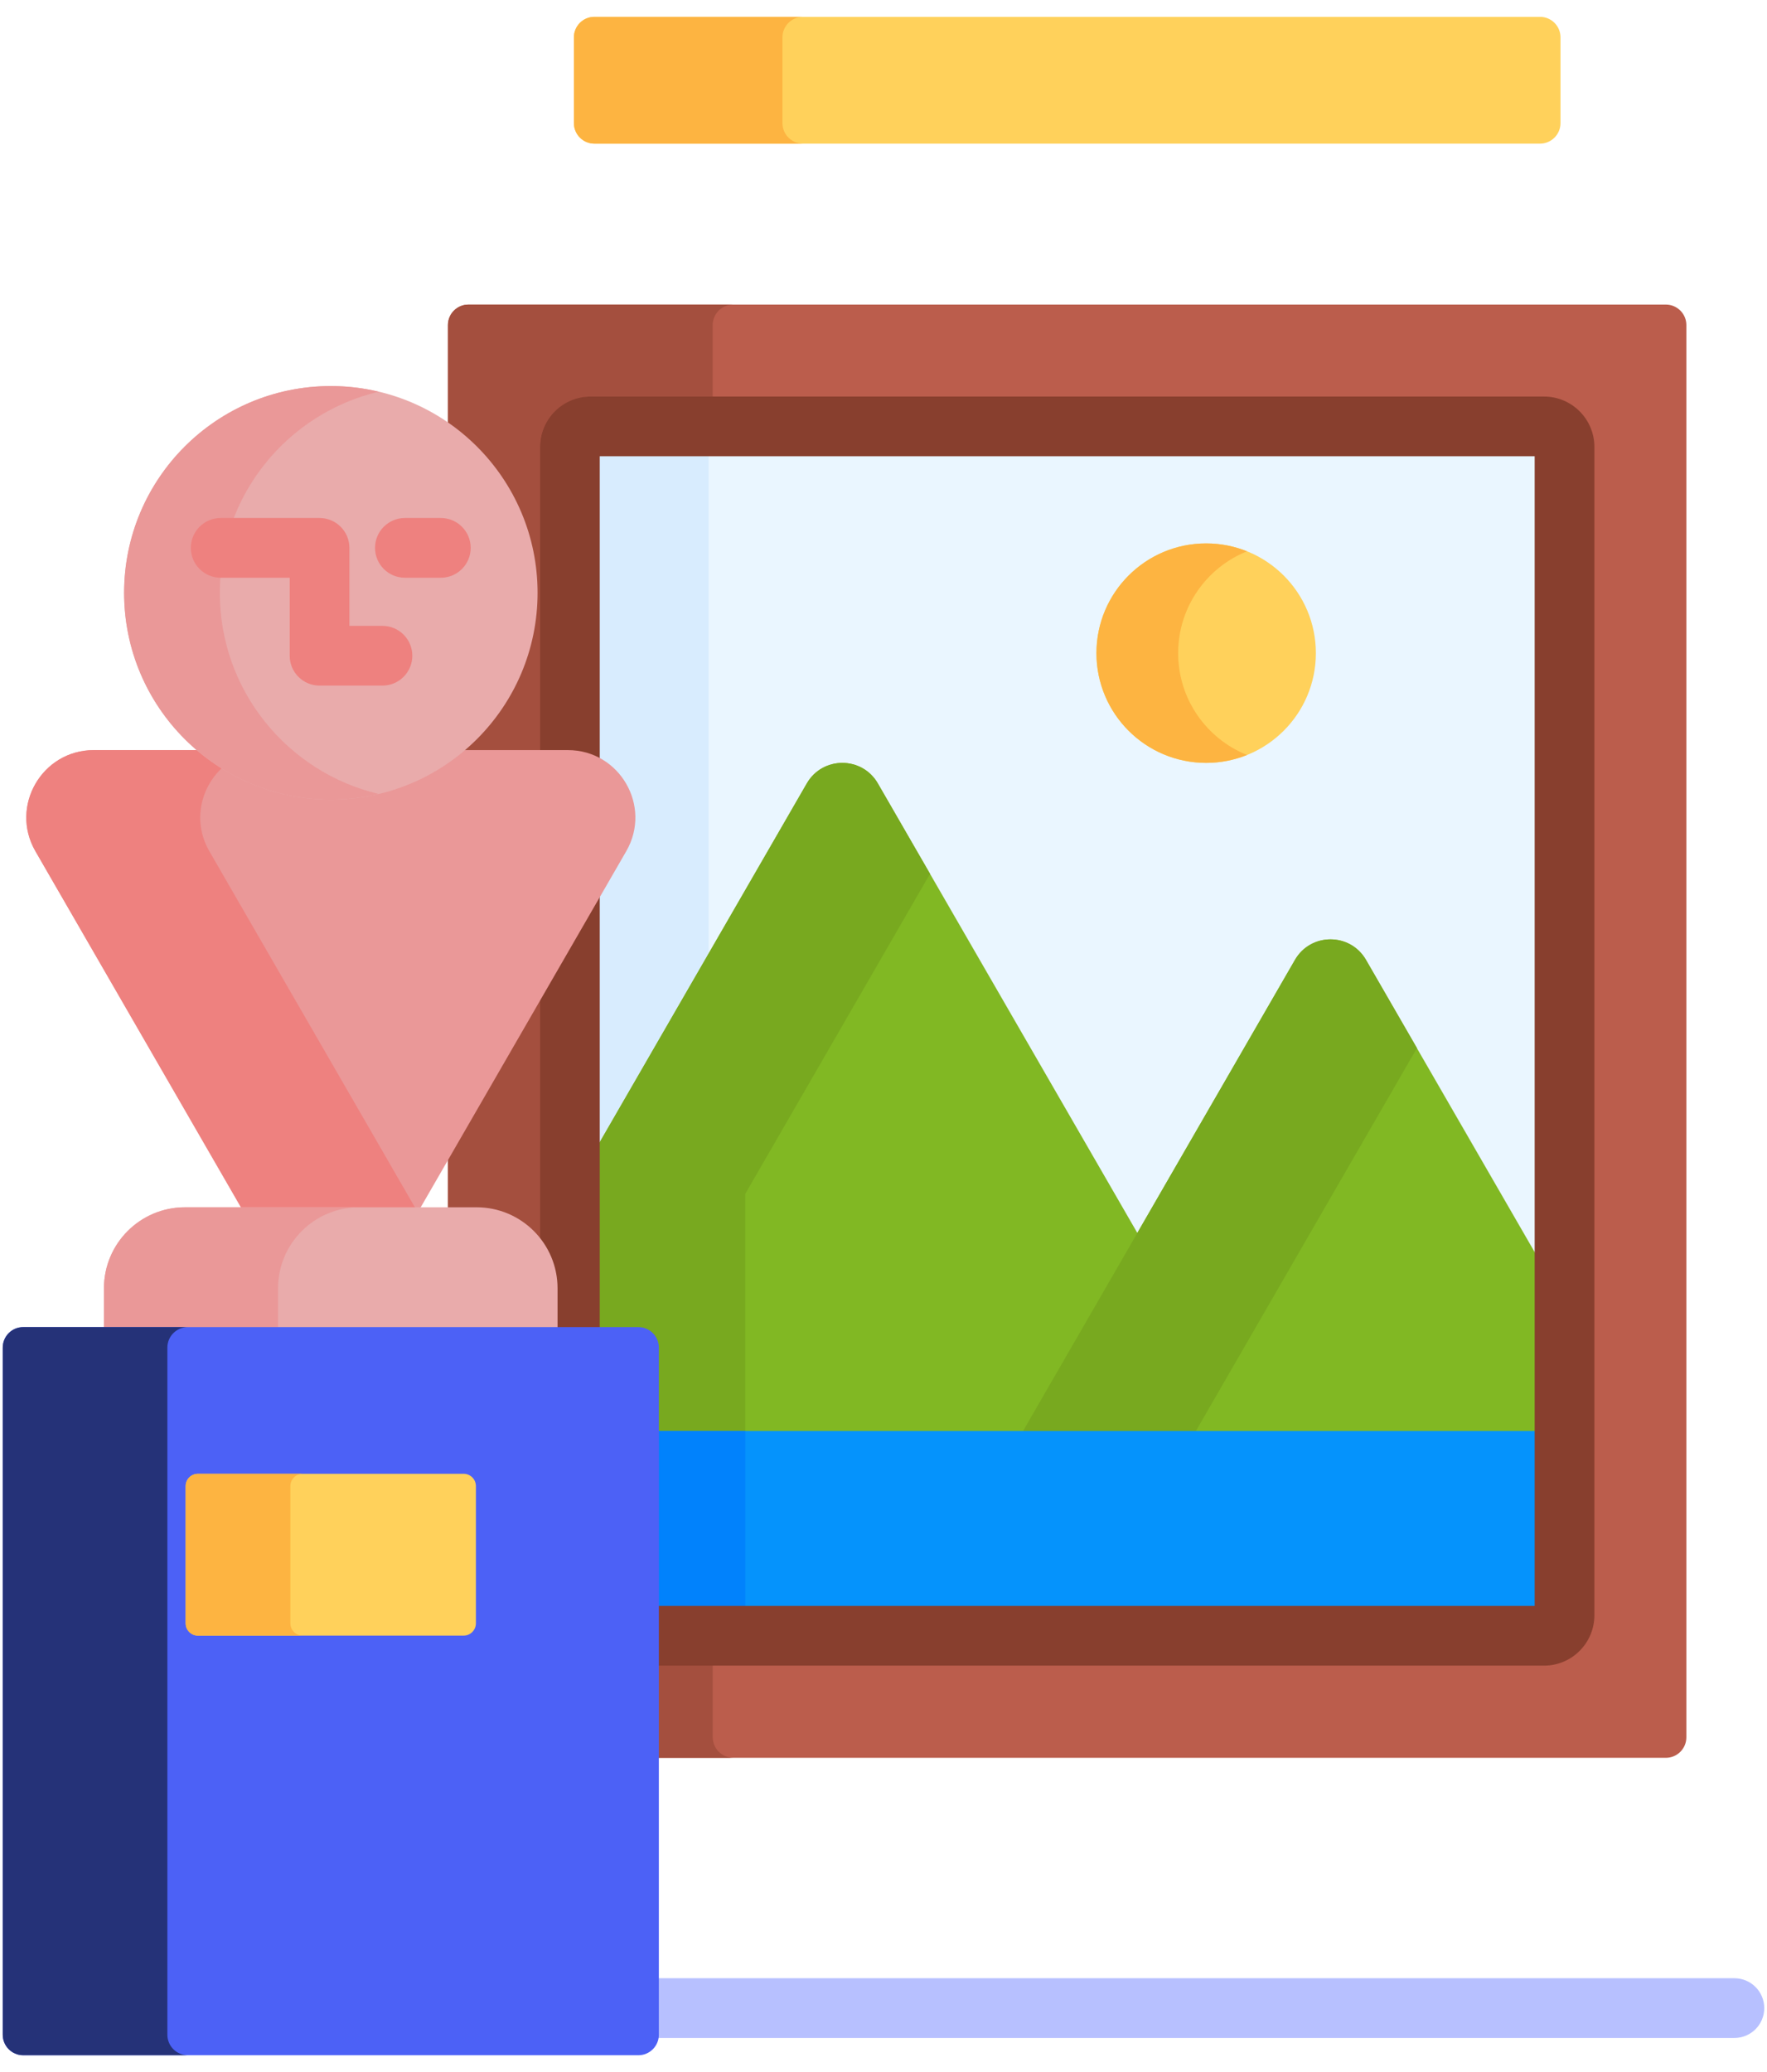 <svg xmlns="http://www.w3.org/2000/svg" width="58" height="68" viewBox="0 0 58 68" fill="none"><path d="M56.93 64.922H21.495V66.777C21.495 66.813 21.491 66.848 21.484 66.882H56.931C57.472 66.882 57.91 66.443 57.91 65.902C57.91 65.361 57.472 64.922 56.93 64.922Z" fill="#B7C0FF"></path><path d="M54.68 9.996H15.376C15.004 9.996 14.703 10.297 14.703 10.669V14.032C16.4 15.239 17.511 17.221 17.511 19.457C17.511 21.407 16.658 23.252 15.172 24.521L14.902 24.751H18.637C19.389 24.751 20.063 25.14 20.44 25.792C20.816 26.443 20.816 27.222 20.44 27.874L14.703 37.809V39.755H15.642C17.036 39.755 18.17 40.889 18.17 42.283V43.685H20.951C21.25 43.685 21.494 43.928 21.494 44.227V57.688H54.68C55.052 57.688 55.353 57.386 55.353 57.015V10.669C55.353 10.297 55.052 9.996 54.68 9.996Z" fill="#BB5D4C"></path><path d="M19.377 13.017H23.394V10.669C23.394 10.297 23.695 9.996 24.067 9.996H15.376C15.004 9.996 14.703 10.297 14.703 10.669V14.032C16.4 15.239 17.511 17.221 17.511 19.457C17.511 21.407 16.658 23.252 15.172 24.521L14.902 24.751H17.724V14.67C17.724 13.759 18.466 13.017 19.377 13.017Z" fill="#A44F3E"></path><path d="M23.396 57.014V53.685H21.496V57.687H24.069C23.698 57.687 23.396 57.385 23.396 57.014Z" fill="#A44F3E"></path><path d="M17.724 32.574L14.703 37.807V39.752H15.642C16.505 39.752 17.268 40.188 17.724 40.85V32.574Z" fill="#A44F3E"></path><path d="M50.549 4.714H19.511C19.139 4.714 18.838 4.412 18.838 4.041V1.226C18.838 0.854 19.139 0.553 19.511 0.553H50.549C50.921 0.553 51.222 0.854 51.222 1.226V4.041C51.222 4.412 50.92 4.714 50.549 4.714Z" fill="#FFD15B"></path><path d="M25.683 4.041V1.226C25.683 0.854 25.985 0.553 26.357 0.553H19.511C19.139 0.553 18.838 0.854 18.838 1.226V4.041C18.838 4.412 19.139 4.714 19.511 4.714H26.357C25.985 4.714 25.683 4.412 25.683 4.041Z" fill="#FDB441"></path><path d="M19.555 14.844V24.957C19.919 25.135 20.228 25.42 20.441 25.789C20.817 26.441 20.817 27.219 20.441 27.871L19.555 29.406V43.682H20.952C21.251 43.682 21.495 43.925 21.495 44.224V47.093H50.504V14.844H19.555Z" fill="#EAF6FF"></path><path d="M23.26 14.844H19.555V37.711L23.26 31.293V14.844Z" fill="#D8ECFE"></path><path d="M19.555 43.681H20.952C21.251 43.681 21.495 43.925 21.495 44.224V47.093H41.16L28.814 25.71C28.296 24.813 27.001 24.813 26.483 25.71L19.555 37.711V43.681Z" fill="#81B823"></path><path d="M28.814 25.71C28.296 24.813 27.001 24.813 26.483 25.71L19.555 37.711V43.681H20.952C21.251 43.681 21.495 43.925 21.495 44.224V47.093H24.462V39.182L30.527 28.677L28.814 25.71Z" fill="#78A91F"></path><path d="M42.505 31.501L33.502 47.095H50.503V41.316L44.836 31.501C44.318 30.604 43.023 30.604 42.505 31.501Z" fill="#81B823"></path><path d="M39.178 47.095L46.51 34.396L44.838 31.501C44.32 30.604 43.025 30.604 42.507 31.501L33.504 47.095H39.178V47.095Z" fill="#78A91F"></path><path d="M39.591 25.036C41.58 25.036 43.192 23.424 43.192 21.435C43.192 19.446 41.58 17.834 39.591 17.834C37.602 17.834 35.99 19.446 35.99 21.435C35.99 23.424 37.602 25.036 39.591 25.036Z" fill="#FFD15B"></path><path d="M38.672 21.435C38.672 19.92 39.608 18.625 40.932 18.093C40.517 17.927 40.065 17.834 39.591 17.834C37.602 17.834 35.99 19.446 35.99 21.435C35.99 23.424 37.602 25.036 39.591 25.036C40.065 25.036 40.517 24.943 40.932 24.777C39.608 24.245 38.672 22.95 38.672 21.435Z" fill="#FDB441"></path><path d="M21.496 46.963V53.684H50.682C51.053 53.684 51.355 53.383 51.355 53.011V46.963H21.496Z" fill="#0593FC"></path><path d="M21.496 46.963H24.464V53.684H21.496V46.963Z" fill="#0182FC"></path><path d="M17.727 40.85C18.007 41.258 18.172 41.75 18.172 42.281V43.682H19.686V29.18L17.727 32.574V40.85Z" fill="#883F2E"></path><path d="M50.681 13.014H19.38C18.468 13.014 17.727 13.755 17.727 14.667V24.747H18.639C19.017 24.747 19.376 24.846 19.686 25.026V14.973H50.374V52.703H21.496V54.663H50.682C51.593 54.663 52.334 53.922 52.334 53.01V14.667C52.334 13.755 51.593 13.014 50.681 13.014Z" fill="#883F2E"></path><path d="M18.64 24.617H15.053C13.907 25.549 12.448 26.109 10.86 26.109C9.271 26.109 7.812 25.549 6.667 24.617H3.079C1.376 24.617 0.311 26.461 1.163 27.936L7.985 39.752H13.734L20.556 27.936C21.408 26.461 20.343 24.617 18.64 24.617Z" fill="#EA9898"></path><path d="M13.694 39.752L6.872 27.936C6.296 26.939 6.597 25.774 7.378 25.123C7.13 24.97 6.892 24.801 6.667 24.617H3.079C1.376 24.617 0.311 26.461 1.163 27.936L7.985 39.752H13.694Z" fill="#EE817F"></path><path d="M18.301 43.681V42.28C18.301 40.812 17.111 39.621 15.642 39.621H6.071C4.603 39.621 3.412 40.812 3.412 42.28V43.681H18.301Z" fill="#E9ABAB"></path><path d="M9.127 43.681V42.28C9.127 40.812 10.317 39.621 11.786 39.621H6.071C4.603 39.621 3.412 40.812 3.412 42.28V43.681H9.127Z" fill="#EA9898"></path><path d="M20.953 67.449H0.763C0.391 67.449 0.09 67.148 0.09 66.776V44.226C0.09 43.854 0.391 43.553 0.763 43.553H20.953C21.325 43.553 21.626 43.854 21.626 44.226V66.776C21.626 67.148 21.325 67.449 20.953 67.449Z" fill="#4C61F6"></path><path d="M5.494 66.776V44.226C5.494 43.854 5.795 43.553 6.167 43.553H0.763C0.391 43.553 0.09 43.854 0.09 44.226V66.776C0.09 67.148 0.391 67.449 0.763 67.449H6.167C5.795 67.449 5.494 67.147 5.494 66.776Z" fill="#253278"></path><path d="M15.218 53.678H6.498C6.275 53.678 6.094 53.497 6.094 53.274V48.771C6.094 48.548 6.275 48.367 6.498 48.367H15.218C15.441 48.367 15.621 48.548 15.621 48.771V53.274C15.621 53.497 15.441 53.678 15.218 53.678Z" fill="#FFD15B"></path><path d="M9.531 53.274V48.771C9.531 48.548 9.712 48.367 9.935 48.367H6.498C6.275 48.367 6.094 48.548 6.094 48.771V53.274C6.094 53.497 6.275 53.678 6.498 53.678H9.935C9.712 53.678 9.531 53.497 9.531 53.274Z" fill="#FDB441"></path><path d="M10.86 26.241C14.607 26.241 17.645 23.203 17.645 19.455C17.645 15.708 14.607 12.67 10.86 12.67C7.112 12.67 4.074 15.708 4.074 19.455C4.074 23.203 7.112 26.241 10.86 26.241Z" fill="#E9ABAB"></path><path d="M7.215 19.455C7.215 16.249 9.439 13.564 12.429 12.855C11.925 12.735 11.4 12.67 10.86 12.67C7.112 12.67 4.074 15.708 4.074 19.455C4.074 23.203 7.112 26.241 10.86 26.241C11.4 26.241 11.925 26.175 12.429 26.056C9.439 25.346 7.215 22.662 7.215 19.455Z" fill="#EA9898"></path><path d="M12.554 22.5H10.489C9.947 22.5 9.509 22.061 9.509 21.52V18.96H7.244C6.702 18.96 6.264 18.521 6.264 17.98C6.264 17.439 6.702 17 7.244 17H10.489C11.03 17 11.469 17.439 11.469 17.98V20.54H12.554C13.095 20.54 13.534 20.979 13.534 21.52C13.534 22.061 13.095 22.5 12.554 22.5Z" fill="#EE817F"></path><path d="M14.471 18.96H13.29C12.749 18.96 12.31 18.521 12.31 17.98C12.31 17.439 12.749 17 13.29 17H14.471C15.012 17 15.45 17.439 15.45 17.98C15.45 18.521 15.012 18.96 14.471 18.96Z" fill="#EE817F"></path></svg>